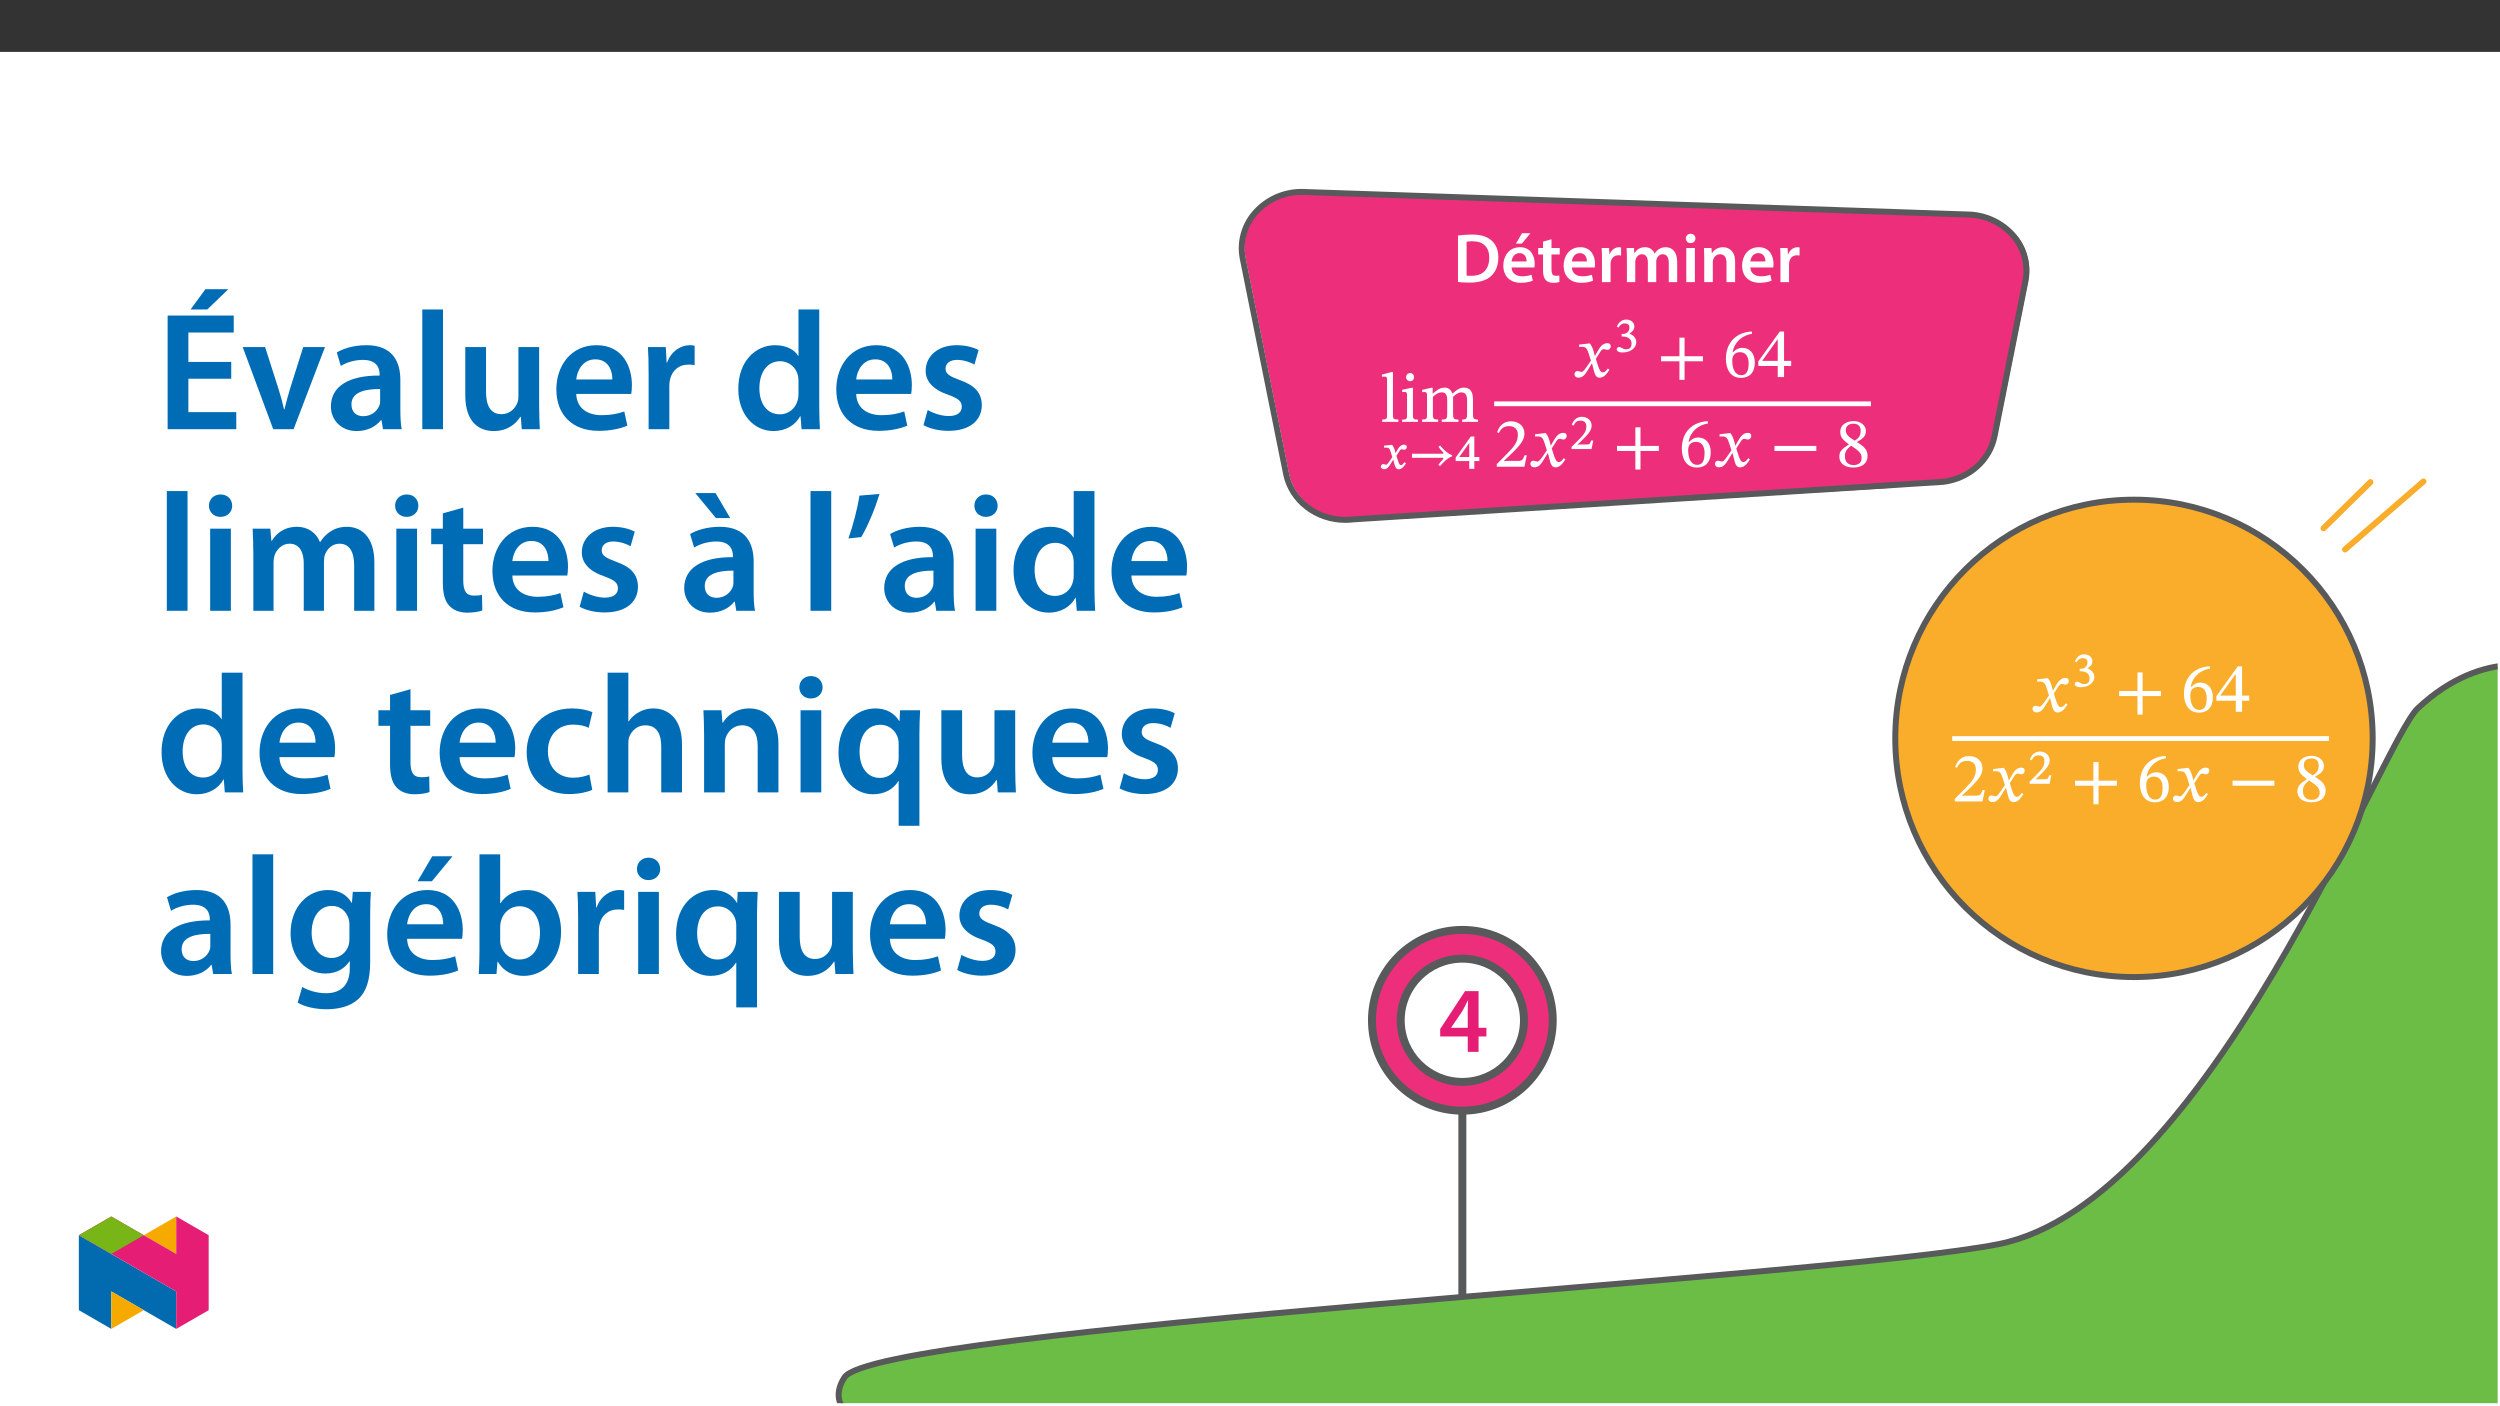 ﻿<?xml version="1.0" encoding="utf-8"?>
<svg xmlns="http://www.w3.org/2000/svg" xmlns:xlink="http://www.w3.org/1999/xlink" viewBox="0 0 960 540" version="1.1">
  <rect x="0" y="0" width="960" height="540" fill="#333333" stroke="none"/>
  <defs>
    <g>
      <symbol overflow="visible" id="glyph0-0">
        <path style="stroke:none;" d="M 0 0 L 17.922 0 L 17.922 -25.094 L 0 -25.094 Z M 8.969 -14.172 L 2.875 -23.312 L 15.062 -23.312 Z M 10.047 -12.547 L 16.141 -21.688 L 16.141 -3.406 Z M 2.875 -1.797 L 8.969 -10.938 L 15.062 -1.797 Z M 1.797 -21.688 L 7.891 -12.547 L 1.797 -3.406 Z M 1.797 -21.688 " />
      </symbol>
      <symbol overflow="visible" id="glyph0-1">
        <path style="stroke:none;" d="M 15.422 0 L 15.422 -5.922 L 18.438 -5.922 L 18.438 -9.25 L 15.422 -9.25 L 15.422 -23.312 L 10.219 -23.312 L 0.688 -8.781 L 0.688 -5.922 L 11.266 -5.922 L 11.266 0 Z M 4.906 -9.25 L 4.906 -9.328 L 9.219 -15.703 C 9.938 -17 10.547 -18.188 11.266 -19.656 L 11.406 -19.656 C 11.328 -18.25 11.266 -16.922 11.266 -15.594 L 11.266 -9.25 Z M 4.906 -9.25 " />
      </symbol>
      <symbol overflow="visible" id="glyph1-0">
        <path style="stroke:none;" d="M 0 0 L 13.453 0 L 13.453 -18.828 L 0 -18.828 Z M 6.734 -10.625 L 2.156 -17.484 L 11.297 -17.484 Z M 7.531 -9.422 L 12.109 -16.281 L 12.109 -2.562 Z M 2.156 -1.344 L 6.734 -8.203 L 11.297 -1.344 Z M 1.344 -16.281 L 5.922 -9.422 L 1.344 -2.562 Z M 1.344 -16.281 " />
      </symbol>
      <symbol overflow="visible" id="glyph1-1">
        <path style="stroke:none;" d="M 1.906 -0.047 C 3.016 0.078 4.469 0.188 6.375 0.188 C 9.906 0.188 12.781 -0.641 14.578 -2.281 C 16.312 -3.844 17.406 -6.25 17.406 -9.5 C 17.406 -12.562 16.328 -14.75 14.562 -16.172 C 12.891 -17.562 10.578 -18.266 7.188 -18.266 C 5.219 -18.266 3.391 -18.109 1.906 -17.891 Z M 5.219 -15.5 C 5.703 -15.609 6.438 -15.688 7.484 -15.688 C 11.625 -15.688 13.938 -13.375 13.906 -9.391 C 13.906 -4.797 11.359 -2.391 7.047 -2.422 C 6.375 -2.422 5.672 -2.422 5.219 -2.5 Z M 5.219 -15.5 " />
      </symbol>
      <symbol overflow="visible" id="glyph1-2">
        <path style="stroke:none;" d="M 12.891 -5.625 C 12.938 -5.922 13 -6.406 13 -7.016 C 13 -9.906 11.594 -13.406 7.344 -13.406 C 3.141 -13.406 0.938 -9.984 0.938 -6.344 C 0.938 -2.344 3.438 0.266 7.688 0.266 C 9.578 0.266 11.141 -0.078 12.266 -0.562 L 11.781 -2.828 C 10.766 -2.469 9.688 -2.234 8.156 -2.234 C 6.031 -2.234 4.203 -3.25 4.109 -5.625 Z M 4.109 -7.938 C 4.25 -9.281 5.109 -11.141 7.156 -11.141 C 9.359 -11.141 9.906 -9.141 9.875 -7.938 Z M 8.125 -18.781 L 5.781 -14.797 L 8.078 -14.797 L 11.359 -18.781 Z M 8.125 -18.781 " />
      </symbol>
      <symbol overflow="visible" id="glyph1-3">
        <path style="stroke:none;" d="M 2.312 -15.547 L 2.312 -13.109 L 0.453 -13.109 L 0.453 -10.625 L 2.312 -10.625 L 2.312 -4.469 C 2.312 -2.75 2.641 -1.531 3.359 -0.781 C 3.984 -0.109 4.984 0.297 6.219 0.297 C 7.234 0.297 8.125 0.141 8.609 -0.047 L 8.562 -2.562 C 8.172 -2.453 7.859 -2.422 7.266 -2.422 C 6 -2.422 5.562 -3.234 5.562 -4.844 L 5.562 -10.625 L 8.719 -10.625 L 8.719 -13.109 L 5.562 -13.109 L 5.562 -16.469 Z M 2.312 -15.547 " />
      </symbol>
      <symbol overflow="visible" id="glyph1-4">
        <path style="stroke:none;" d="M 12.891 -5.625 C 12.938 -5.922 13 -6.406 13 -7.016 C 13 -9.906 11.594 -13.406 7.344 -13.406 C 3.141 -13.406 0.938 -9.984 0.938 -6.344 C 0.938 -2.344 3.438 0.266 7.688 0.266 C 9.578 0.266 11.141 -0.078 12.266 -0.562 L 11.781 -2.828 C 10.766 -2.469 9.688 -2.234 8.156 -2.234 C 6.031 -2.234 4.203 -3.25 4.109 -5.625 Z M 4.109 -7.938 C 4.25 -9.281 5.109 -11.141 7.156 -11.141 C 9.359 -11.141 9.906 -9.141 9.875 -7.938 Z M 4.109 -7.938 " />
      </symbol>
      <symbol overflow="visible" id="glyph1-5">
        <path style="stroke:none;" d="M 1.781 0 L 5.078 0 L 5.078 -6.812 C 5.078 -7.156 5.109 -7.5 5.172 -7.797 C 5.469 -9.312 6.562 -10.312 8.125 -10.312 C 8.531 -10.312 8.828 -10.281 9.125 -10.219 L 9.125 -13.312 C 8.859 -13.375 8.656 -13.406 8.344 -13.406 C 6.922 -13.406 5.375 -12.453 4.734 -10.625 L 4.656 -10.625 L 4.516 -13.109 L 1.672 -13.109 C 1.75 -11.953 1.781 -10.656 1.781 -8.875 Z M 1.781 0 " />
      </symbol>
      <symbol overflow="visible" id="glyph1-6">
        <path style="stroke:none;" d="M 1.781 0 L 5 0 L 5 -7.75 C 5 -8.125 5.062 -8.5 5.172 -8.859 C 5.484 -9.734 6.328 -10.703 7.562 -10.703 C 9.094 -10.703 9.828 -9.422 9.828 -7.594 L 9.828 0 L 13.047 0 L 13.047 -7.859 C 13.047 -8.234 13.109 -8.656 13.219 -8.953 C 13.562 -9.906 14.391 -10.703 15.531 -10.703 C 17.109 -10.703 17.859 -9.422 17.859 -7.234 L 17.859 0 L 21.094 0 L 21.094 -7.719 C 21.094 -11.922 18.891 -13.406 16.734 -13.406 C 15.625 -13.406 14.797 -13.125 14.047 -12.625 C 13.453 -12.25 12.922 -11.703 12.453 -10.984 L 12.406 -10.984 C 11.844 -12.438 10.5 -13.406 8.766 -13.406 C 6.531 -13.406 5.359 -12.188 4.734 -11.172 L 4.656 -11.172 L 4.5 -13.109 L 1.672 -13.109 C 1.719 -11.969 1.781 -10.703 1.781 -9.203 Z M 1.781 0 " />
      </symbol>
      <symbol overflow="visible" id="glyph1-7">
        <path style="stroke:none;" d="M 5.078 0 L 5.078 -13.109 L 1.781 -13.109 L 1.781 0 Z M 3.438 -18.562 C 2.344 -18.562 1.594 -17.781 1.594 -16.766 C 1.594 -15.797 2.312 -14.984 3.422 -14.984 C 4.578 -14.984 5.297 -15.797 5.297 -16.766 C 5.281 -17.781 4.578 -18.562 3.438 -18.562 Z M 3.438 -18.562 " />
      </symbol>
      <symbol overflow="visible" id="glyph1-8">
        <path style="stroke:none;" d="M 1.781 0 L 5.078 0 L 5.078 -7.719 C 5.078 -8.094 5.141 -8.5 5.25 -8.766 C 5.594 -9.766 6.516 -10.703 7.828 -10.703 C 9.625 -10.703 10.328 -9.281 10.328 -7.406 L 10.328 0 L 13.641 0 L 13.641 -7.781 C 13.641 -11.922 11.281 -13.406 8.984 -13.406 C 6.812 -13.406 5.375 -12.156 4.797 -11.141 L 4.703 -11.141 L 4.547 -13.109 L 1.672 -13.109 C 1.719 -11.969 1.781 -10.703 1.781 -9.203 Z M 1.781 0 " />
      </symbol>
      <symbol overflow="visible" id="glyph2-0">
        <path style="stroke:none;" d="M 8.609 -4.625 L 8.609 -5.062 C 8.609 -7.984 12.938 -10.094 12.938 -14.047 C 12.938 -16.844 10.594 -18.109 7.969 -18.109 C 5.25 -18.109 3.359 -16.516 3.359 -14.344 C 3.359 -13.078 3.906 -12.406 4.766 -12.406 C 5.406 -12.406 5.969 -12.812 5.969 -13.641 C 5.969 -14.656 5.406 -14.688 5.406 -15.578 C 5.406 -16.406 6.141 -16.984 7.719 -16.984 C 9.438 -16.984 10.5 -16.094 10.5 -13.969 C 10.5 -9.828 7.5 -8.828 7.5 -5.328 L 7.5 -4.578 L 8.609 -4.578 Z M 9.625 -1.344 C 9.625 -2.172 9.062 -2.984 8.125 -2.984 C 7.125 -2.984 6.516 -2.203 6.516 -1.344 C 6.516 -0.453 7.047 0.219 8.094 0.219 C 9.062 0.219 9.625 -0.484 9.625 -1.344 Z M 16.016 4.5 L 16.016 -21.234 L 0.234 -21.234 L 0.234 4.547 L 16.016 4.547 Z M 14.609 3.016 L 1.641 3.016 L 1.641 -19.75 L 14.578 -19.75 L 14.578 3.016 Z M 14.609 3.016 " />
      </symbol>
      <symbol overflow="visible" id="glyph2-1">
        <path style="stroke:none;" d="M 7 -0.891 C 5.062 -0.891 4.922 -1.203 4.922 -2.766 L 4.922 -19.109 L 4.25 -19.109 L 0.672 -18.156 L 0.672 -17.375 L 0.703 -17.328 C 0.703 -17.328 1.109 -17.375 1.562 -17.375 C 2.234 -17.375 2.656 -17.375 2.656 -16.281 L 2.656 -2.766 C 2.656 -1.266 2.578 -0.891 0.781 -0.891 L 0.781 0 L 7 0 Z M 7 -0.891 " />
      </symbol>
      <symbol overflow="visible" id="glyph2-2">
        <path style="stroke:none;" d="M 3.906 -18.75 C 2.953 -18.75 2.344 -18 2.344 -17.188 C 2.344 -16.359 2.984 -15.609 3.906 -15.609 C 4.844 -15.609 5.438 -16.359 5.438 -17.188 C 5.438 -18 4.844 -18.75 3.906 -18.75 Z M 6.922 -0.859 C 5.109 -0.859 4.984 -1.203 4.984 -2.766 L 4.984 -13.078 L 4.281 -13.078 L 0.859 -12.328 L 0.859 -11.484 L 0.891 -11.438 C 0.891 -11.438 1.188 -11.484 1.562 -11.484 C 2.344 -11.484 2.719 -11.438 2.719 -10.281 L 2.719 -2.766 C 2.719 -1.234 2.656 -0.859 0.828 -0.859 L 0.828 0 L 6.922 0 Z M 6.922 -0.859 " />
      </symbol>
      <symbol overflow="visible" id="glyph2-3">
        <path style="stroke:none;" d="M 4.984 -9.609 C 5.766 -10.328 6.938 -11.328 8.344 -11.328 C 9.578 -11.328 10.469 -10.797 10.469 -8.5 L 10.469 -3.172 C 10.469 -1.297 10.328 -0.891 8.391 -0.891 L 8.391 0 L 14.797 0 L 14.797 -0.891 C 12.859 -0.891 12.734 -1.312 12.734 -3.172 L 12.734 -9.656 C 13.609 -10.406 14.719 -11.328 15.828 -11.328 C 17.078 -11.328 18.109 -10.797 18.109 -8.344 L 18.109 -3.172 C 18.109 -1.531 18.047 -0.891 16.203 -0.891 L 16.203 0 L 22.312 0 L 22.312 -0.891 C 20.453 -0.891 20.375 -1.484 20.375 -3.172 L 20.375 -8.656 C 20.375 -11.922 19 -13.156 16.891 -13.156 C 15.469 -13.156 14.078 -12.375 12.625 -10.922 L 12.484 -10.922 C 11.969 -12.156 11.062 -13.156 9.531 -13.156 C 7.688 -13.156 6.438 -12.156 5 -10.891 L 4.891 -10.891 L 4.891 -13.078 L 4.25 -13.078 L 0.859 -12.297 L 0.859 -11.469 L 0.891 -11.406 C 0.891 -11.406 1.203 -11.469 1.609 -11.469 C 2.375 -11.469 2.719 -11.281 2.719 -10.312 L 2.719 -2.766 C 2.719 -1.156 2.562 -0.891 0.828 -0.891 L 0.828 0 L 7 0 L 7 -0.891 C 5.328 -0.891 4.984 -1.156 4.984 -2.656 Z M 4.984 -9.609 " />
      </symbol>
      <symbol overflow="visible" id="glyph3-0">
        <path style="stroke:none;" d="M 6.156 -3.328 L 6.156 -3.641 C 6.156 -5.688 9.188 -7.156 9.188 -9.922 C 9.188 -11.875 7.422 -12.859 5.578 -12.859 C 3.672 -12.859 2.219 -11.656 2.219 -10.125 C 2.219 -9.25 2.734 -8.688 3.328 -8.688 C 3.781 -8.688 4.312 -9.062 4.312 -9.641 C 4.312 -10.359 3.922 -10.375 3.922 -11 C 3.922 -11.578 4.297 -11.875 5.406 -11.875 C 6.609 -11.875 7.219 -11.359 7.219 -9.859 C 7.219 -6.969 5.125 -6.266 5.125 -3.828 L 5.125 -3.203 L 6.156 -3.203 Z M 6.875 -1.031 C 6.875 -1.625 6.344 -2.281 5.688 -2.281 C 4.984 -2.281 4.422 -1.641 4.422 -1.031 C 4.422 -0.422 4.938 0.156 5.672 0.156 C 6.344 0.156 6.875 -0.438 6.875 -1.031 Z M 11.328 3.047 L 11.328 -15.047 L 0.031 -15.047 L 0.031 3.188 L 11.328 3.188 Z M 10.219 1.922 L 1.281 1.922 L 1.281 -13.812 L 10.078 -13.812 L 10.078 1.922 Z M 10.219 1.922 " />
      </symbol>
      <symbol overflow="visible" id="glyph3-1">
        <path style="stroke:none;" d="M 5.938 -5.875 L 5.969 -5.875 L 5.781 -6.703 C 5.516 -7.719 5.125 -8.641 4.625 -9.203 L 4.297 -9.203 L 1.531 -8.891 L 1.531 -8.203 L 1.766 -8.109 C 1.766 -8.109 1.953 -8.141 2.266 -8.141 C 3.5 -8.156 3.672 -7.781 4.188 -6.188 L 4.703 -4.5 L 3.391 -2.594 C 2.656 -1.547 2.422 -1.562 2.359 -1.562 C 2.031 -1.562 1.578 -1.812 1.172 -1.812 C 0.719 -1.812 0.281 -1.266 0.281 -0.891 C 0.281 -0.422 0.719 0.172 1.531 0.172 C 2.656 0.172 3.375 -0.75 3.969 -1.734 L 5.141 -3.656 L 5.047 -3.656 L 5.484 -1.891 C 5.75 -0.656 6.312 0.188 7.172 0.188 C 8.453 0.188 9.344 -1.125 9.953 -2.078 L 9.359 -2.547 C 8.781 -1.766 8.531 -1.438 8.047 -1.438 C 7.453 -1.438 7.219 -2 6.688 -3.734 L 6.281 -4.984 L 7.406 -6.734 C 7.719 -7.266 7.891 -7.5 8.328 -7.5 C 8.562 -7.5 9 -7.312 9.297 -7.312 C 9.812 -7.312 10.297 -7.875 10.297 -8.328 C 10.297 -8.844 9.938 -9.281 9.219 -9.281 C 8.109 -9.281 7.25 -8.328 6.734 -7.422 L 5.859 -5.875 Z M 5.938 -5.875 " />
      </symbol>
      <symbol overflow="visible" id="glyph3-2">
        <path style="stroke:none;" d="M 16.5 -5.234 C 14.641 -6 13.281 -7.422 11.938 -8.969 L 11.359 -8.422 C 11.859 -7.656 12.453 -6.984 13.016 -6.453 C 13.203 -6.266 13.234 -6.234 13.234 -6.062 C 13.234 -5.875 13.078 -5.781 12.891 -5.781 L 1.188 -5.781 L 1.188 -4.234 L 12.875 -4.234 C 13.219 -4.234 13.219 -4.188 13.219 -3.984 C 13.219 -3.828 13.156 -3.703 12.984 -3.547 C 12.406 -2.938 11.859 -2.312 11.328 -1.578 L 11.922 -1.016 C 13.281 -2.594 14.641 -3.984 16.625 -4.844 L 16.625 -5.172 Z M 16.5 -5.234 " />
      </symbol>
      <symbol overflow="visible" id="glyph3-3">
        <path style="stroke:none;" d="M 9.188 -3.109 L 9.188 -4.531 L 7.266 -4.531 L 7.266 -12.406 L 5.906 -12.406 L 0.094 -4.328 L 0.094 -2.969 L 5.312 -2.969 L 5.312 0 L 7.266 0 L 7.266 -2.969 L 9.188 -2.969 Z M 5.453 -4.531 L 1.406 -4.531 L 1.406 -4.438 L 5.438 -10.094 L 5.312 -10.094 L 5.312 -4.531 Z M 5.453 -4.531 " />
      </symbol>
      <symbol overflow="visible" id="glyph3-4">
        <path style="stroke:none;" d="M 1.719 -9.422 C 2.359 -10.406 2.953 -10.906 4.078 -10.906 C 5.25 -10.906 5.859 -10.391 5.859 -9.281 C 5.859 -7.75 4.672 -6.859 3.391 -6.859 L 2.875 -6.859 L 2.875 -5.875 L 3.406 -5.875 C 5.219 -5.875 6.672 -4.891 6.672 -3.219 C 6.672 -1.375 5.672 -0.953 4.484 -0.953 C 4.031 -0.953 3.859 -1 3.047 -1.406 C 2.391 -1.75 2.141 -1.891 1.844 -1.891 C 1.359 -1.891 0.953 -1.312 0.953 -0.922 C 0.953 -0.438 1.531 0.25 3.219 0.25 C 5.969 0.25 8.484 -1.203 8.484 -3.781 C 8.484 -5.453 7.094 -6.594 5.719 -7.016 L 5.719 -6.906 C 6.875 -7.641 7.75 -8.438 7.75 -9.734 C 7.75 -11.172 6.516 -12.391 4.594 -12.391 C 3.047 -12.391 1.734 -11.391 1.016 -9.703 L 1.656 -9.312 Z M 1.719 -9.422 " />
      </symbol>
      <symbol overflow="visible" id="glyph3-5">
        <path style="stroke:none;" d="M 8.734 -3.281 L 8.094 -3.281 C 7.609 -2.016 7.516 -1.75 6.516 -1.75 L 3.891 -1.75 L 2.719 -1.688 L 2.719 -1.594 L 5.156 -3.922 C 7.156 -5.938 8.266 -7.328 8.266 -9 C 8.266 -10.984 6.641 -12.391 4.516 -12.391 C 2.688 -12.391 1.266 -11.203 0.656 -9.297 L 1.344 -9.016 C 2.109 -10.594 2.812 -10.906 4.031 -10.906 C 5.484 -10.906 6.234 -10.125 6.234 -8.719 C 6.234 -6.734 5.328 -5.656 3.469 -3.734 L 0.562 -0.828 L 0.562 0 L 8.234 0 L 8.891 -3.281 Z M 8.734 -3.281 " />
      </symbol>
      <symbol overflow="visible" id="glyph4-0">
        <path style="stroke:none;" d="M 8.609 -4.625 L 8.609 -5.062 C 8.609 -7.984 12.938 -10.094 12.938 -14.047 C 12.938 -16.844 10.594 -18.109 7.969 -18.109 C 5.25 -18.109 3.359 -16.516 3.359 -14.344 C 3.359 -13.078 3.906 -12.406 4.766 -12.406 C 5.406 -12.406 5.969 -12.812 5.969 -13.641 C 5.969 -14.656 5.406 -14.688 5.406 -15.578 C 5.406 -16.406 6.141 -16.984 7.719 -16.984 C 9.438 -16.984 10.5 -16.094 10.5 -13.969 C 10.5 -9.828 7.5 -8.828 7.5 -5.328 L 7.5 -4.578 L 8.609 -4.578 Z M 9.625 -1.344 C 9.625 -2.172 9.062 -2.984 8.125 -2.984 C 7.125 -2.984 6.516 -2.203 6.516 -1.344 C 6.516 -0.453 7.047 0.219 8.094 0.219 C 9.062 0.219 9.625 -0.484 9.625 -1.344 Z M 16.016 4.5 L 16.016 -21.234 L 0.234 -21.234 L 0.234 4.547 L 16.016 4.547 Z M 14.609 3.016 L 1.641 3.016 L 1.641 -19.75 L 14.578 -19.75 L 14.578 3.016 Z M 14.609 3.016 " />
      </symbol>
      <symbol overflow="visible" id="glyph4-1">
        <path style="stroke:none;" d="M 8.469 -8.125 L 8.391 -8.125 L 8.078 -9.438 C 7.688 -10.891 7.188 -12.141 6.516 -12.891 L 6.141 -12.891 L 2.375 -12.453 L 2.375 -11.594 L 2.391 -11.547 C 2.391 -11.547 2.797 -11.625 3.234 -11.625 C 5 -11.656 5.438 -10.984 6.156 -8.719 L 6.922 -6.297 L 4.984 -3.5 C 3.922 -1.984 3.469 -1.969 3.359 -1.969 C 2.906 -1.969 2.266 -2.312 1.672 -2.312 C 1.016 -2.312 0.594 -1.672 0.594 -1.125 C 0.594 -0.453 1.016 0.234 2.172 0.234 C 3.797 0.234 4.688 -1.016 5.547 -2.422 L 7.266 -5.219 L 7.344 -5.219 L 8.016 -2.562 C 8.391 -0.812 9.016 0.266 10.25 0.266 C 12.078 0.266 13.219 -1.562 14.016 -2.797 L 13.406 -3.281 C 12.672 -2.312 12.188 -1.781 11.484 -1.781 C 10.656 -1.781 10.109 -2.719 9.359 -5.188 L 8.797 -7 L 10.438 -9.578 C 10.891 -10.328 11.281 -10.703 11.891 -10.703 C 12.25 -10.703 12.859 -10.438 13.297 -10.438 C 14.016 -10.438 14.531 -11.109 14.531 -11.766 C 14.531 -12.516 14.203 -13 13.188 -13 C 11.594 -13 10.5 -11.672 9.766 -10.391 L 8.453 -8.125 Z M 8.469 -8.125 " />
      </symbol>
      <symbol overflow="visible" id="glyph4-2">
        <path style="stroke:none;" d="M 17.703 -6.109 L 17.703 -7.984 L 10.656 -7.984 L 10.656 -15.125 L 8.688 -15.125 L 8.688 -7.984 L 1.641 -7.984 L 1.641 -6.047 L 8.688 -6.047 L 8.688 1.078 L 10.656 1.078 L 10.656 -6.047 L 17.703 -6.047 Z M 17.703 -6.109 " />
      </symbol>
      <symbol overflow="visible" id="glyph4-3">
        <path style="stroke:none;" d="M 11.172 -17.484 C 5.375 -17.25 1.188 -13.453 1.188 -6.969 C 1.188 -3.016 2.953 0.328 6.969 0.328 C 10.359 0.328 12.297 -1.859 12.297 -5.516 C 12.297 -9.047 10.391 -11.219 7.453 -11.219 C 6.047 -11.219 5.031 -10.625 3.953 -9.547 L 3.797 -9.578 C 4.438 -13.453 7.453 -16.031 11.219 -16.594 Z M 9.922 -5.297 C 9.922 -1.891 8.875 -0.719 7.078 -0.719 C 4.734 -0.719 3.625 -3.062 3.625 -6.406 C 3.625 -8.75 5.078 -9.547 6.641 -9.547 C 8.875 -9.547 9.922 -7.719 9.922 -5.297 Z M 9.922 -5.297 " />
      </symbol>
      <symbol overflow="visible" id="glyph4-4">
        <path style="stroke:none;" d="M 12.938 -4.312 L 12.938 -6.219 L 10.203 -6.219 L 10.203 -17.469 L 8.562 -17.469 L 0.328 -6.031 L 0.328 -4.25 L 7.781 -4.25 L 7.781 0 L 10.203 0 L 10.203 -4.25 L 12.938 -4.25 Z M 7.797 -6.219 L 1.828 -6.219 L 1.828 -6.25 L 7.672 -14.422 L 7.781 -14.422 L 7.781 -6.219 Z M 7.797 -6.219 " />
      </symbol>
      <symbol overflow="visible" id="glyph4-5">
        <path style="stroke:none;" d="M 12.484 -4.406 L 11.703 -4.406 C 11.062 -2.75 10.734 -2.234 9.312 -2.234 L 5.562 -2.234 L 3.688 -2.156 L 3.688 -2.172 L 7.234 -5.547 C 10.094 -8.422 11.625 -10.328 11.625 -12.734 C 11.625 -15.547 9.5 -17.438 6.453 -17.438 C 3.844 -17.438 1.984 -15.875 1.125 -13.219 L 1.797 -12.938 C 2.828 -15.016 4.016 -15.578 5.766 -15.578 C 7.828 -15.578 9.094 -14.344 9.094 -12.328 C 9.094 -9.5 7.75 -7.859 5.078 -5.109 L 1 -1 L 1 0 L 11.625 0 L 12.516 -4.406 Z M 12.484 -4.406 " />
      </symbol>
      <symbol overflow="visible" id="glyph4-6">
        <path style="stroke:none;" d="M 17.703 -6.109 L 17.703 -7.984 L 1.641 -7.984 L 1.641 -6.047 L 17.703 -6.047 Z M 17.703 -6.109 " />
      </symbol>
      <symbol overflow="visible" id="glyph4-7">
        <path style="stroke:none;" d="M 12.047 -4.094 C 12.047 -6.25 11.078 -7.594 7.938 -9.469 C 10.438 -10.844 11.406 -11.781 11.406 -13.75 C 11.406 -15.875 9.359 -17.516 6.703 -17.516 C 3.734 -17.516 1.562 -15.922 1.562 -13.484 C 1.562 -11.656 2.156 -10.5 4.891 -8.578 C 2.391 -6.938 1.203 -6.031 1.203 -3.875 C 1.203 -1.125 3.5 0.328 6.625 0.328 C 9.828 0.328 12.047 -1.266 12.047 -4.094 Z M 9.391 -13.797 C 9.391 -12.078 8.859 -11.078 7.109 -10.016 C 4.703 -11.469 3.688 -12.375 3.688 -13.969 C 3.688 -15.609 4.812 -16.516 6.641 -16.516 C 8.375 -16.516 9.391 -15.578 9.391 -13.797 Z M 5.703 -8.078 C 8.953 -5.969 9.766 -5.031 9.766 -3.312 C 9.766 -1.484 8.391 -0.625 6.734 -0.625 C 4.688 -0.625 3.344 -1.672 3.344 -4.094 C 3.344 -5.953 4.203 -6.828 5.734 -8.078 Z M 5.703 -8.078 " />
      </symbol>
      <symbol overflow="visible" id="glyph5-0">
        <path style="stroke:none;" d="M 0 0 L 32.375 0 L 32.375 -45.328 L 0 -45.328 Z M 16.188 -25.578 L 5.188 -42.094 L 27.188 -42.094 Z M 18.125 -22.656 L 29.141 -39.172 L 29.141 -6.156 Z M 5.188 -3.234 L 16.188 -19.75 L 27.188 -3.234 Z M 3.234 -39.172 L 14.25 -22.656 L 3.234 -6.156 Z M 3.234 -39.172 " />
      </symbol>
      <symbol overflow="visible" id="glyph5-1">
        <path style="stroke:none;" d="M 29.016 -25.828 L 12.562 -25.828 L 12.562 -37.109 L 29.984 -37.109 L 29.984 -43.641 L 4.594 -43.641 L 4.594 0 L 30.953 0 L 30.953 -6.547 L 12.562 -6.547 L 12.562 -19.359 L 29.016 -19.359 Z M 19.094 -53.75 L 13.406 -45.969 L 19.812 -45.969 L 27.906 -53.75 Z M 19.094 -53.75 " />
      </symbol>
      <symbol overflow="visible" id="glyph5-2">
        <path style="stroke:none;" d="M 0.719 -31.531 L 12.438 0 L 20.266 0 L 32.312 -31.531 L 23.953 -31.531 L 18.906 -15.547 C 18.062 -12.688 17.359 -10.234 16.766 -7.641 L 16.578 -7.641 C 16 -10.234 15.344 -12.75 14.438 -15.547 L 9.328 -31.531 Z M 0.719 -31.531 " />
      </symbol>
      <symbol overflow="visible" id="glyph5-3">
        <path style="stroke:none;" d="M 28.75 -18.906 C 28.75 -25.828 25.828 -32.25 15.734 -32.25 C 10.75 -32.25 6.672 -30.891 4.344 -29.469 L 5.891 -24.281 C 8.031 -25.641 11.266 -26.609 14.375 -26.609 C 19.938 -26.609 20.781 -23.188 20.781 -21.109 L 20.781 -20.594 C 9.125 -20.656 2.078 -16.578 2.078 -8.672 C 2.078 -3.891 5.641 0.719 11.984 0.719 C 16.125 0.719 19.422 -1.031 21.297 -3.5 L 21.5 -3.5 L 22.078 0 L 29.266 0 C 28.875 -1.938 28.75 -4.734 28.75 -7.578 Z M 20.984 -11.078 C 20.984 -10.484 20.984 -9.906 20.781 -9.328 C 20 -7.062 17.734 -4.984 14.5 -4.984 C 11.984 -4.984 9.969 -6.406 9.969 -9.516 C 9.969 -14.312 15.344 -15.469 20.984 -15.406 Z M 20.984 -11.078 " />
      </symbol>
      <symbol overflow="visible" id="glyph5-4">
        <path style="stroke:none;" d="M 4.281 0 L 12.234 0 L 12.234 -45.969 L 4.281 -45.969 Z M 4.281 0 " />
      </symbol>
      <symbol overflow="visible" id="glyph5-5">
        <path style="stroke:none;" d="M 32.5 -31.531 L 24.547 -31.531 L 24.547 -12.5 C 24.547 -11.594 24.406 -10.688 24.094 -10.031 C 23.312 -7.969 21.234 -5.766 18 -5.766 C 13.797 -5.766 12.109 -9.125 12.109 -14.375 L 12.109 -31.531 L 4.141 -31.531 L 4.141 -13.016 C 4.141 -2.719 9.391 0.719 15.094 0.719 C 20.781 0.719 23.891 -2.531 25.25 -4.734 L 25.453 -4.734 L 25.828 0 L 32.766 0 C 32.641 -2.594 32.5 -5.703 32.5 -9.453 Z M 32.5 -31.531 " />
      </symbol>
      <symbol overflow="visible" id="glyph5-6">
        <path style="stroke:none;" d="M 31.016 -13.531 C 31.141 -14.25 31.281 -15.406 31.281 -16.906 C 31.281 -23.828 27.906 -32.25 17.672 -32.25 C 7.578 -32.25 2.266 -24.016 2.266 -15.281 C 2.266 -5.641 8.281 0.641 18.516 0.641 C 23.047 0.641 26.812 -0.188 29.531 -1.359 L 28.359 -6.797 C 25.906 -5.953 23.312 -5.375 19.625 -5.375 C 14.5 -5.375 10.094 -7.828 9.906 -13.531 Z M 9.906 -19.094 C 10.234 -22.344 12.297 -26.812 17.219 -26.812 C 22.531 -26.812 23.828 -22.016 23.766 -19.094 Z M 9.906 -19.094 " />
      </symbol>
      <symbol overflow="visible" id="glyph5-7">
        <path style="stroke:none;" d="M 4.281 0 L 12.234 0 L 12.234 -16.375 C 12.234 -17.219 12.297 -18.062 12.438 -18.781 C 13.141 -22.406 15.797 -24.797 19.547 -24.797 C 20.531 -24.797 21.234 -24.734 21.953 -24.609 L 21.953 -32.047 C 21.297 -32.188 20.844 -32.25 20.078 -32.25 C 16.641 -32.25 12.953 -29.984 11.391 -25.578 L 11.203 -25.578 L 10.875 -31.531 L 4.016 -31.531 C 4.203 -28.75 4.281 -25.641 4.281 -21.375 Z M 4.281 0 " />
      </symbol>
      <symbol overflow="visible" id="glyph5-8">
        <path style="stroke:none;" d="M 25.375 -45.969 L 25.375 -28.172 L 25.25 -28.172 C 23.828 -30.5 20.719 -32.25 16.375 -32.25 C 8.812 -32.25 2.203 -25.969 2.266 -15.406 C 2.266 -5.703 8.219 0.719 15.797 0.719 C 20.328 0.719 24.156 -1.484 26.031 -4.984 L 26.156 -4.984 L 26.547 0 L 33.609 0 C 33.469 -2.141 33.344 -5.641 33.344 -8.875 L 33.344 -45.969 Z M 25.375 -13.656 C 25.375 -12.828 25.312 -12.047 25.125 -11.328 C 24.344 -7.906 21.5 -5.703 18.266 -5.703 C 13.203 -5.703 10.359 -9.906 10.359 -15.734 C 10.359 -21.562 13.203 -26.094 18.328 -26.094 C 21.953 -26.094 24.469 -23.562 25.188 -20.531 C 25.312 -19.875 25.375 -19.031 25.375 -18.391 Z M 25.375 -13.656 " />
      </symbol>
      <symbol overflow="visible" id="glyph5-9">
        <path style="stroke:none;" d="M 2.328 -1.547 C 4.656 -0.266 8.094 0.641 11.906 0.641 C 20.266 0.641 24.734 -3.5 24.734 -9.266 C 24.672 -13.922 22.078 -16.828 16.312 -18.844 C 12.297 -20.328 10.812 -21.234 10.812 -23.25 C 10.812 -25.188 12.375 -26.609 15.219 -26.609 C 18 -26.609 20.594 -25.578 21.891 -24.797 L 23.5 -30.375 C 21.625 -31.406 18.578 -32.25 15.094 -32.25 C 7.766 -32.25 3.172 -27.969 3.172 -22.406 C 3.172 -18.641 5.703 -15.281 11.844 -13.203 C 15.734 -11.781 17.031 -10.75 17.031 -8.609 C 17.031 -6.547 15.469 -5.047 11.984 -5.047 C 9.125 -5.047 5.703 -6.281 3.953 -7.375 Z M 2.328 -1.547 " />
      </symbol>
      <symbol overflow="visible" id="glyph5-10">
        <path style="stroke:none;" d="M 12.234 0 L 12.234 -31.531 L 4.281 -31.531 L 4.281 0 Z M 8.281 -44.672 C 5.641 -44.672 3.812 -42.797 3.812 -40.344 C 3.812 -38.016 5.562 -36.062 8.219 -36.062 C 11 -36.062 12.75 -38.016 12.75 -40.344 C 12.688 -42.797 11 -44.672 8.281 -44.672 Z M 8.281 -44.672 " />
      </symbol>
      <symbol overflow="visible" id="glyph5-11">
        <path style="stroke:none;" d="M 4.281 0 L 12.047 0 L 12.047 -18.641 C 12.047 -19.547 12.172 -20.469 12.438 -21.297 C 13.203 -23.438 15.219 -25.766 18.188 -25.766 C 21.891 -25.766 23.641 -22.656 23.641 -18.266 L 23.641 0 L 31.406 0 L 31.406 -18.906 C 31.406 -19.812 31.531 -20.844 31.797 -21.562 C 32.641 -23.828 34.641 -25.766 37.359 -25.766 C 41.188 -25.766 43 -22.656 43 -17.422 L 43 0 L 50.766 0 L 50.766 -18.578 C 50.766 -28.688 45.453 -32.25 40.281 -32.25 C 37.625 -32.25 35.609 -31.594 33.797 -30.375 C 32.375 -29.469 31.078 -28.172 29.984 -26.422 L 29.844 -26.422 C 28.484 -29.922 25.25 -32.25 21.109 -32.25 C 15.734 -32.25 12.891 -29.328 11.391 -26.875 L 11.203 -26.875 L 10.812 -31.531 L 4.016 -31.531 C 4.141 -28.812 4.281 -25.766 4.281 -22.141 Z M 4.281 0 " />
      </symbol>
      <symbol overflow="visible" id="glyph5-12">
        <path style="stroke:none;" d="M 5.562 -37.422 L 5.562 -31.531 L 1.094 -31.531 L 1.094 -25.578 L 5.562 -25.578 L 5.562 -10.75 C 5.562 -6.609 6.344 -3.688 8.094 -1.875 C 9.578 -0.266 11.984 0.719 14.953 0.719 C 17.422 0.719 19.547 0.328 20.719 -0.125 L 20.594 -6.156 C 19.688 -5.891 18.906 -5.828 17.484 -5.828 C 14.438 -5.828 13.406 -7.766 13.406 -11.656 L 13.406 -25.578 L 20.984 -25.578 L 20.984 -31.531 L 13.406 -31.531 L 13.406 -39.625 Z M 5.562 -37.422 " />
      </symbol>
      <symbol overflow="visible" id="glyph5-13">
        <path style="stroke:none;" d="M 28.75 -18.906 C 28.75 -25.828 25.828 -32.25 15.734 -32.25 C 10.75 -32.25 6.672 -30.891 4.344 -29.469 L 5.891 -24.281 C 8.031 -25.641 11.266 -26.609 14.375 -26.609 C 19.938 -26.609 20.781 -23.188 20.781 -21.109 L 20.781 -20.594 C 9.125 -20.656 2.078 -16.578 2.078 -8.672 C 2.078 -3.891 5.641 0.719 11.984 0.719 C 16.125 0.719 19.422 -1.031 21.297 -3.5 L 21.5 -3.5 L 22.078 0 L 29.266 0 C 28.875 -1.938 28.75 -4.734 28.75 -7.578 Z M 20.984 -11.078 C 20.984 -10.484 20.984 -9.906 20.781 -9.328 C 20 -7.062 17.734 -4.984 14.5 -4.984 C 11.984 -4.984 9.969 -6.406 9.969 -9.516 C 9.969 -14.312 15.344 -15.469 20.984 -15.406 Z M 6.344 -45.203 L 14.25 -35.609 L 19.75 -35.609 L 14.109 -45.203 Z M 6.344 -45.203 " />
      </symbol>
      <symbol overflow="visible" id="glyph5-14">
        <path style="stroke:none;" d="M 6.094 -44.219 C 5.312 -38.984 3.562 -32.562 1.875 -27.781 L 6.797 -28.297 C 9.188 -32.312 12.047 -38.922 13.797 -44.875 Z M 6.094 -44.219 " />
      </symbol>
      <symbol overflow="visible" id="glyph5-15">
        <path style="stroke:none;" d="M 26.359 -6.859 C 24.797 -6.219 22.797 -5.641 20.078 -5.641 C 14.641 -5.641 10.422 -9.328 10.422 -15.797 C 10.359 -21.562 13.984 -26.031 20.078 -26.031 C 22.922 -26.031 24.797 -25.453 26.094 -24.797 L 27.516 -30.828 C 25.703 -31.594 22.734 -32.25 19.812 -32.25 C 8.734 -32.25 2.266 -24.922 2.266 -15.469 C 2.266 -5.703 8.672 0.641 18.516 0.641 C 22.469 0.641 25.766 -0.188 27.453 -0.969 Z M 26.359 -6.859 " />
      </symbol>
      <symbol overflow="visible" id="glyph5-16">
        <path style="stroke:none;" d="M 4.281 0 L 12.234 0 L 12.234 -18.906 C 12.234 -19.75 12.297 -20.594 12.562 -21.297 C 13.469 -23.703 15.672 -25.766 18.781 -25.766 C 23.188 -25.766 24.859 -22.281 24.859 -17.734 L 24.859 0 L 32.828 0 L 32.828 -18.578 C 32.828 -28.688 27.188 -32.25 21.828 -32.25 C 19.812 -32.25 17.938 -31.734 16.312 -30.828 C 14.703 -29.984 13.344 -28.75 12.375 -27.266 L 12.234 -27.266 L 12.234 -45.969 L 4.281 -45.969 Z M 4.281 0 " />
      </symbol>
      <symbol overflow="visible" id="glyph5-17">
        <path style="stroke:none;" d="M 4.281 0 L 12.234 0 L 12.234 -18.578 C 12.234 -19.484 12.375 -20.469 12.625 -21.109 C 13.469 -23.5 15.672 -25.766 18.844 -25.766 C 23.188 -25.766 24.859 -22.344 24.859 -17.812 L 24.859 0 L 32.828 0 L 32.828 -18.719 C 32.828 -28.688 27.125 -32.25 21.625 -32.25 C 16.375 -32.25 12.953 -29.266 11.531 -26.812 L 11.328 -26.812 L 10.938 -31.531 L 4.016 -31.531 C 4.141 -28.812 4.281 -25.766 4.281 -22.141 Z M 4.281 0 " />
      </symbol>
      <symbol overflow="visible" id="glyph5-18">
        <path style="stroke:none;" d="M 25.375 12.828 L 33.344 12.828 L 33.344 -22.406 C 33.344 -25.703 33.469 -28.688 33.609 -31.531 L 25.906 -31.531 L 25.703 -27.328 L 25.578 -27.391 C 23.891 -30.297 20.781 -32.25 16.375 -32.25 C 9.641 -32.25 2.266 -26.812 2.266 -15.281 C 2.266 -5.438 8.359 0.719 15.469 0.719 C 20.078 0.719 23.375 -1.297 25.25 -4.344 L 25.375 -4.344 Z M 25.375 -13.281 C 25.375 -12.5 25.25 -11.531 25 -10.812 C 24.094 -7.641 21.438 -5.562 18.188 -5.562 C 13.141 -5.562 10.359 -9.906 10.359 -15.672 C 10.359 -21.625 13.203 -25.969 18.391 -25.969 C 21.953 -25.969 24.469 -23.438 25.188 -20.469 C 25.312 -19.875 25.375 -19.172 25.375 -18.516 Z M 25.375 -13.281 " />
      </symbol>
      <symbol overflow="visible" id="glyph5-19">
        <path style="stroke:none;" d="M 32.828 -22.469 C 32.828 -26.812 32.953 -29.391 33.094 -31.531 L 26.156 -31.531 L 25.828 -27.328 L 25.703 -27.328 C 24.219 -29.922 21.438 -32.25 16.578 -32.25 C 9 -32.25 2.266 -25.969 2.266 -15.609 C 2.266 -6.672 7.828 -0.188 15.672 -0.188 C 19.875 -0.188 23.047 -2.078 24.859 -4.859 L 25 -4.859 L 25 -2.141 C 25 4.656 21.109 7.375 15.922 7.375 C 12.109 7.375 8.734 6.156 6.734 4.984 L 4.984 11 C 7.703 12.625 11.984 13.531 16 13.531 C 20.328 13.531 24.922 12.625 28.172 9.719 C 31.469 6.734 32.828 2 32.828 -4.594 Z M 24.859 -13.797 C 24.859 -12.891 24.797 -11.781 24.547 -11 C 23.641 -8.094 21.047 -6.156 18.062 -6.156 C 13.078 -6.156 10.359 -10.484 10.359 -15.859 C 10.359 -22.281 13.656 -26.156 18.125 -26.156 C 21.5 -26.156 23.766 -23.953 24.609 -21.047 C 24.797 -20.391 24.859 -19.688 24.859 -18.906 Z M 24.859 -13.797 " />
      </symbol>
      <symbol overflow="visible" id="glyph5-20">
        <path style="stroke:none;" d="M 31.016 -13.531 C 31.141 -14.25 31.281 -15.406 31.281 -16.906 C 31.281 -23.828 27.906 -32.25 17.672 -32.25 C 7.578 -32.25 2.266 -24.016 2.266 -15.281 C 2.266 -5.641 8.281 0.641 18.516 0.641 C 23.047 0.641 26.812 -0.188 29.531 -1.359 L 28.359 -6.797 C 25.906 -5.953 23.312 -5.375 19.625 -5.375 C 14.5 -5.375 10.094 -7.828 9.906 -13.531 Z M 9.906 -19.094 C 10.234 -22.344 12.297 -26.812 17.219 -26.812 C 22.531 -26.812 23.828 -22.016 23.766 -19.094 Z M 19.547 -45.203 L 13.922 -35.609 L 19.422 -35.609 L 27.328 -45.203 Z M 19.547 -45.203 " />
      </symbol>
      <symbol overflow="visible" id="glyph5-21">
        <path style="stroke:none;" d="M 4.281 -8.875 C 4.281 -5.641 4.141 -2.141 4.016 0 L 10.812 0 L 11.203 -4.734 L 11.328 -4.734 C 13.594 -0.844 17.219 0.719 21.297 0.719 C 28.422 0.719 35.609 -4.922 35.609 -16.25 C 35.672 -25.828 30.172 -32.25 22.469 -32.25 C 17.734 -32.25 14.312 -30.234 12.375 -27.188 L 12.234 -27.188 L 12.234 -45.969 L 4.281 -45.969 Z M 12.234 -18.125 C 12.234 -18.906 12.375 -19.625 12.5 -20.203 C 13.344 -23.703 16.312 -26.031 19.547 -26.031 C 24.859 -26.031 27.516 -21.5 27.516 -15.922 C 27.516 -9.516 24.469 -5.562 19.484 -5.562 C 16.062 -5.562 13.281 -7.906 12.438 -11.141 C 12.297 -11.719 12.234 -12.375 12.234 -13.016 Z M 12.234 -18.125 " />
      </symbol>
    </g>
    <clipPath id="clip1">
      <path d="M 322 255 L 959.102 255 L 959.102 538.84 L 322 538.84 Z M 322 255 " />
    </clipPath>
    <clipPath id="clip2">
      <path d="M 289 222 L 959.102 222 L 959.102 538.84 L 289 538.84 Z M 289 222 " />
    </clipPath>
    <clipPath id="clip3">
      <path d="M 30.277 474 L 68 474 L 68 510.301 L 30.277 510.301 Z M 30.277 474 " />
    </clipPath>
    <clipPath id="clip4">
      <path d="M 42 495 L 56 495 L 56 510.301 L 42 510.301 Z M 42 495 " />
    </clipPath>
    <clipPath id="clip5">
      <path d="M 55 467.125 L 68 467.125 L 68 482 L 55 482 Z M 55 467.125 " />
    </clipPath>
    <clipPath id="clip6">
      <path d="M 30.277 467.125 L 80.133 467.125 L 80.133 510.301 L 30.277 510.301 Z M 30.277 467.125 " />
    </clipPath>
    <clipPath id="clip7">
      <path d="M 30.277 467.125 L 56 467.125 L 56 482 L 30.277 482 Z M 30.277 467.125 " />
    </clipPath>
  </defs>
  <g id="surface1">
    <path style=" stroke:none;fill-rule:nonzero;fill:rgb(100%,100%,100%);fill-opacity:1;" d="M 0 559.926 L 960 559.926 L 960 19.926 L 0 19.926 Z M 0 559.926 " />
    <path style="fill:none;stroke-width:4;stroke-linecap:butt;stroke-linejoin:miter;stroke:rgb(34.499%,34.9%,35.699%);stroke-opacity:1;stroke-miterlimit:10;" d="M 0.002 0.002 L 0.002 147.888 " transform="matrix(0.765,0,0,-0.765,561.542,505.302)" />
    <path style=" stroke:none;fill-rule:nonzero;fill:rgb(92.899%,17.999%,47.8%);fill-opacity:1;" d="M 561.543 357.086 C 580.711 357.086 596.25 372.625 596.25 391.793 C 596.25 410.961 580.711 426.5 561.543 426.5 C 542.371 426.5 526.836 410.961 526.836 391.793 C 526.836 372.625 542.371 357.086 561.543 357.086 " />
    <path style="fill:none;stroke-width:4;stroke-linecap:butt;stroke-linejoin:miter;stroke:rgb(34.499%,34.9%,35.699%);stroke-opacity:1;stroke-miterlimit:10;" d="M 0.002 -0.001 C 25.058 -0.001 45.371 -20.313 45.371 -45.37 C 45.371 -70.426 25.058 -90.738 0.002 -90.738 C -25.059 -90.738 -45.367 -70.426 -45.367 -45.37 C -45.367 -20.313 -25.059 -0.001 0.002 -0.001 Z M 0.002 -0.001 " transform="matrix(0.765,0,0,-0.765,561.542,357.085)" />
    <path style=" stroke:none;fill-rule:nonzero;fill:rgb(100%,100%,100%);fill-opacity:1;" d="M 561.543 368.125 C 574.613 368.125 585.207 378.723 585.207 391.793 C 585.207 404.863 574.613 415.457 561.543 415.457 C 548.473 415.457 537.875 404.863 537.875 391.793 C 537.875 378.723 548.473 368.125 561.543 368.125 " />
    <path style="fill:none;stroke-width:4;stroke-linecap:butt;stroke-linejoin:miter;stroke:rgb(34.499%,34.9%,35.699%);stroke-opacity:1;stroke-miterlimit:10;" d="M 0.002 0.002 C 17.087 0.002 30.935 -13.851 30.935 -30.936 C 30.935 -48.021 17.087 -61.869 0.002 -61.869 C -17.084 -61.869 -30.937 -48.021 -30.937 -30.936 C -30.937 -13.851 -17.084 0.002 0.002 0.002 Z M 0.002 0.002 " transform="matrix(0.765,0,0,-0.765,561.542,368.127)" />
    <path style=" stroke:none;fill-rule:nonzero;fill:rgb(92.899%,17.999%,47.8%);fill-opacity:1;" d="M 774.355 90.348 C 770.145 85.395 764.078 82.391 757.586 82.039 L 502.551 73.379 C 502.031 73.348 501.504 73.332 500.988 73.332 C 494.219 73.285 487.754 76.133 483.219 81.16 C 478.852 85.977 477.023 92.574 478.293 98.949 L 494.934 181.629 C 496.988 191.848 506.543 199.262 517.652 199.262 C 518.703 199.262 519.754 199.195 520.797 199.062 C 520.797 199.062 723.09 187.723 725.441 187.426 L 747.305 184.656 C 757.223 183.398 765.117 176.379 766.949 167.188 L 778.84 107.578 C 780.035 101.453 778.387 95.113 774.355 90.348 " />
    <path style="fill:none;stroke-width:3;stroke-linecap:butt;stroke-linejoin:miter;stroke:rgb(34.499%,34.9%,35.699%);stroke-opacity:1;stroke-miterlimit:10;" d="M 0.002 -0.002 C -5.507 6.478 -13.437 10.399 -21.924 10.859 L -355.303 22.179 C -355.982 22.22 -356.671 22.245 -357.346 22.245 C -366.195 22.302 -374.645 18.579 -380.574 12.008 C -386.282 5.717 -388.672 -2.913 -387.013 -11.246 L -365.26 -119.324 C -362.574 -132.677 -350.084 -142.374 -335.562 -142.374 C -334.189 -142.374 -332.815 -142.287 -331.452 -142.113 L -35.363 -123.276 C -22.399 -121.632 -12.079 -112.461 -9.684 -100.447 L 5.854 -22.521 C 7.422 -14.514 5.267 -6.232 0.002 -0.002 Z M 0.002 -0.002 " transform="matrix(0.765,0,0,-0.765,773.291,90.713)" />
    <g clip-path="url(#clip1)" clip-rule="nonzero">
      <path style=" stroke:none;fill-rule:nonzero;fill:rgb(42.4%,74.1%,27.1%);fill-opacity:1;" d="M 978.5 257.086 C 978.5 257.086 954.492 247.594 928.457 271.961 C 914.422 285.098 848.156 461.562 767.508 477.734 C 703.852 490.496 336.438 510.008 324.262 528.941 C 312.09 547.879 354.02 554.641 354.02 554.641 L 978.5 554.641 Z M 978.5 257.086 " />
    </g>
    <g clip-path="url(#clip2)" clip-rule="nonzero">
      <path style="fill:none;stroke-width:3;stroke-linecap:butt;stroke-linejoin:miter;stroke:rgb(34.499%,34.9%,35.699%);stroke-opacity:1;stroke-miterlimit:10;" d="M -0.002 -0.002 C -0.002 -0.002 -31.385 12.406 -65.418 -19.446 C -83.764 -36.618 -170.386 -267.291 -275.809 -288.431 C -359.02 -305.113 -839.3 -330.619 -855.216 -355.368 C -871.127 -380.123 -816.317 -388.962 -816.317 -388.962 L -0.002 -388.962 Z M -0.002 -0.002 " transform="matrix(0.765,0,0,-0.765,978.502,257.085)" />
    </g>
    <path style=" stroke:none;fill-rule:nonzero;fill:rgb(98%,67.499%,16.899%);fill-opacity:1;" d="M 819.449 191.875 C 870.07 191.875 911.105 232.914 911.105 283.535 C 911.105 334.156 870.07 375.191 819.449 375.191 C 768.828 375.191 727.789 334.156 727.789 283.535 C 727.789 232.914 768.828 191.875 819.449 191.875 " />
    <path style="fill:none;stroke-width:3;stroke-linecap:butt;stroke-linejoin:miter;stroke:rgb(34.499%,34.9%,35.699%);stroke-opacity:1;stroke-miterlimit:10;" d="M 0.002 0.002 C 66.174 0.002 119.814 -53.644 119.814 -119.815 C 119.814 -185.987 66.174 -239.627 0.002 -239.627 C -66.169 -239.627 -119.815 -185.987 -119.815 -119.815 C -119.815 -53.644 -66.169 0.002 0.002 0.002 Z M 0.002 0.002 " transform="matrix(0.765,0,0,-0.765,819.447,191.877)" />
    <path style="fill:none;stroke-width:3;stroke-linecap:round;stroke-linejoin:round;stroke:rgb(98%,67.499%,16.899%);stroke-opacity:1;stroke-miterlimit:4;" d="M -0.001 -0.001 L 23.539 23.166 " transform="matrix(0.765,0,0,-0.765,892.239,202.858)" />
    <path style="fill:none;stroke-width:3;stroke-linecap:round;stroke-linejoin:round;stroke:rgb(98%,67.499%,16.899%);stroke-opacity:1;stroke-miterlimit:4;" d="M -0.001 -0 L 39.353 34.129 " transform="matrix(0.765,0,0,-0.765,900.493,210.992)" />
    <g style="fill:rgb(89.803%,11.374%,45.49%);fill-opacity:1;">
      <use xlink:href="#glyph0-1" x="552.348" y="403.916" />
    </g>
    <g style="fill:rgb(100%,100%,100%);fill-opacity:1;">
      <use xlink:href="#glyph1-1" x="557.96" y="108.333" />
      <use xlink:href="#glyph1-2" x="576.333" y="108.333" />
      <use xlink:href="#glyph1-3" x="590.212" y="108.333" />
    </g>
    <g style="fill:rgb(100%,100%,100%);fill-opacity:1;">
      <use xlink:href="#glyph1-4" x="599.493" y="108.333" />
      <use xlink:href="#glyph1-5" x="613.373" y="108.333" />
      <use xlink:href="#glyph1-6" x="622.949" y="108.333" />
      <use xlink:href="#glyph1-7" x="645.759" y="108.333" />
      <use xlink:href="#glyph1-8" x="652.645" y="108.333" />
      <use xlink:href="#glyph1-4" x="668.032" y="108.333" />
      <use xlink:href="#glyph1-5" x="681.912" y="108.333" />
    </g>
    <g style="fill:rgb(100%,100%,100%);fill-opacity:1;">
      <use xlink:href="#glyph2-1" x="529.971" y="162" />
      <use xlink:href="#glyph2-2" x="537.584" y="162" />
      <use xlink:href="#glyph2-3" x="545.25" y="162" />
    </g>
    <g style="fill:rgb(100%,100%,100%);fill-opacity:1;">
      <use xlink:href="#glyph3-1" x="529.94" y="180.022" />
    </g>
    <g style="fill:rgb(100%,100%,100%);fill-opacity:1;">
      <use xlink:href="#glyph3-2" x="541.03" y="180.022" />
      <use xlink:href="#glyph3-3" x="558.88" y="180.022" />
    </g>
    <g style="fill:rgb(100%,100%,100%);fill-opacity:1;">
      <use xlink:href="#glyph4-1" x="604" y="144.785" />
    </g>
    <g style="fill:rgb(100%,100%,100%);fill-opacity:1;">
      <use xlink:href="#glyph3-4" x="619.843" y="135.101" />
    </g>
    <g style="fill:rgb(100%,100%,100%);fill-opacity:1;">
      <use xlink:href="#glyph4-2" x="636.218" y="144.785" />
    </g>
    <g style="fill:rgb(100%,100%,100%);fill-opacity:1;">
      <use xlink:href="#glyph4-3" x="661.557" y="144.785" />
      <use xlink:href="#glyph4-4" x="674.872" y="144.785" />
    </g>
    <path style=" stroke:none;fill-rule:nonzero;fill:rgb(100%,100%,100%);fill-opacity:1;" d="M 573.762 155.977 L 718.434 155.977 L 718.434 154.145 L 573.762 154.145 Z M 573.762 155.977 " />
    <g style="fill:rgb(100%,100%,100%);fill-opacity:1;">
      <use xlink:href="#glyph4-5" x="573.76" y="179.215" />
      <use xlink:href="#glyph4-1" x="587.075" y="179.215" />
    </g>
    <g style="fill:rgb(100%,100%,100%);fill-opacity:1;">
      <use xlink:href="#glyph3-5" x="602.918" y="172.437" />
    </g>
    <g style="fill:rgb(100%,100%,100%);fill-opacity:1;">
      <use xlink:href="#glyph4-2" x="619.293" y="179.215" />
    </g>
    <g style="fill:rgb(100%,100%,100%);fill-opacity:1;">
      <use xlink:href="#glyph4-3" x="644.632" y="179.215" />
      <use xlink:href="#glyph4-1" x="657.947" y="179.215" />
    </g>
    <g style="fill:rgb(100%,100%,100%);fill-opacity:1;">
      <use xlink:href="#glyph4-6" x="679.762" y="179.215" />
    </g>
    <g style="fill:rgb(100%,100%,100%);fill-opacity:1;">
      <use xlink:href="#glyph4-7" x="705.101" y="179.215" />
    </g>
    <g style="fill:rgb(100%,100%,100%);fill-opacity:1;">
      <use xlink:href="#glyph4-1" x="779.889" y="273.331" />
    </g>
    <g style="fill:rgb(100%,100%,100%);fill-opacity:1;">
      <use xlink:href="#glyph3-4" x="795.732" y="263.648" />
    </g>
    <g style="fill:rgb(100%,100%,100%);fill-opacity:1;">
      <use xlink:href="#glyph4-2" x="812.106" y="273.331" />
    </g>
    <g style="fill:rgb(100%,100%,100%);fill-opacity:1;">
      <use xlink:href="#glyph4-3" x="837.445" y="273.331" />
      <use xlink:href="#glyph4-4" x="850.76" y="273.331" />
    </g>
    <path style=" stroke:none;fill-rule:nonzero;fill:rgb(100%,100%,100%);fill-opacity:1;" d="M 749.648 284.52 L 894.32 284.52 L 894.32 282.691 L 749.648 282.691 Z M 749.648 284.52 " />
    <g style="fill:rgb(100%,100%,100%);fill-opacity:1;">
      <use xlink:href="#glyph4-5" x="749.648" y="307.762" />
      <use xlink:href="#glyph4-1" x="762.963" y="307.762" />
    </g>
    <g style="fill:rgb(100%,100%,100%);fill-opacity:1;">
      <use xlink:href="#glyph3-5" x="778.807" y="300.984" />
    </g>
    <g style="fill:rgb(100%,100%,100%);fill-opacity:1;">
      <use xlink:href="#glyph4-2" x="795.181" y="307.762" />
    </g>
    <g style="fill:rgb(100%,100%,100%);fill-opacity:1;">
      <use xlink:href="#glyph4-3" x="820.52" y="307.762" />
      <use xlink:href="#glyph4-1" x="833.835" y="307.762" />
    </g>
    <g style="fill:rgb(100%,100%,100%);fill-opacity:1;">
      <use xlink:href="#glyph4-6" x="855.65" y="307.762" />
    </g>
    <g style="fill:rgb(100%,100%,100%);fill-opacity:1;">
      <use xlink:href="#glyph4-7" x="880.989" y="307.762" />
    </g>
    <g style="fill:rgb(0%,42.354%,71.373%);fill-opacity:1;">
      <use xlink:href="#glyph5-1" x="59.776" y="164.805" />
    </g>
    <g style="fill:rgb(0%,42.354%,71.373%);fill-opacity:1;">
      <use xlink:href="#glyph5-2" x="92.478" y="164.805" />
    </g>
    <g style="fill:rgb(0%,42.354%,71.373%);fill-opacity:1;">
      <use xlink:href="#glyph5-3" x="124.986" y="164.805" />
      <use xlink:href="#glyph5-4" x="157.883" y="164.805" />
      <use xlink:href="#glyph5-5" x="174.526" y="164.805" />
      <use xlink:href="#glyph5-6" x="211.373" y="164.805" />
      <use xlink:href="#glyph5-7" x="244.787" y="164.805" />
    </g>
    <g style="fill:rgb(0%,42.354%,71.373%);fill-opacity:1;">
      <use xlink:href="#glyph5-8" x="281.245" y="164.805" />
      <use xlink:href="#glyph5-6" x="318.869" y="164.805" />
      <use xlink:href="#glyph5-9" x="352.284" y="164.805" />
    </g>
    <g style="fill:rgb(0%,42.354%,71.373%);fill-opacity:1;">
      <use xlink:href="#glyph5-4" x="59.776" y="234.543" />
      <use xlink:href="#glyph5-10" x="76.419" y="234.543" />
      <use xlink:href="#glyph5-11" x="92.996" y="234.543" />
      <use xlink:href="#glyph5-10" x="147.91" y="234.543" />
      <use xlink:href="#glyph5-12" x="164.488" y="234.543" />
    </g>
    <g style="fill:rgb(0%,42.354%,71.373%);fill-opacity:1;">
      <use xlink:href="#glyph5-6" x="186.83" y="234.543" />
      <use xlink:href="#glyph5-9" x="220.244" y="234.543" />
    </g>
    <g style="fill:rgb(0%,42.354%,71.373%);fill-opacity:1;">
      <use xlink:href="#glyph5-13" x="260.653" y="234.543" />
    </g>
    <g style="fill:rgb(0%,42.354%,71.373%);fill-opacity:1;">
      <use xlink:href="#glyph5-4" x="306.954" y="234.543" />
    </g>
    <g style="fill:rgb(0%,42.354%,71.373%);fill-opacity:1;">
      <use xlink:href="#glyph5-14" x="323.92" y="234.543" />
    </g>
    <g style="fill:rgb(0%,42.354%,71.373%);fill-opacity:1;">
      <use xlink:href="#glyph5-3" x="337.455" y="234.543" />
      <use xlink:href="#glyph5-10" x="370.351" y="234.543" />
      <use xlink:href="#glyph5-8" x="386.929" y="234.543" />
      <use xlink:href="#glyph5-6" x="424.553" y="234.543" />
    </g>
    <g style="fill:rgb(0%,42.354%,71.373%);fill-opacity:1;">
      <use xlink:href="#glyph5-8" x="59.776" y="304.282" />
      <use xlink:href="#glyph5-6" x="97.4" y="304.282" />
    </g>
    <g style="fill:rgb(0%,42.354%,71.373%);fill-opacity:1;">
      <use xlink:href="#glyph5-12" x="144.219" y="304.282" />
    </g>
    <g style="fill:rgb(0%,42.354%,71.373%);fill-opacity:1;">
      <use xlink:href="#glyph5-6" x="166.561" y="304.282" />
      <use xlink:href="#glyph5-15" x="199.975" y="304.282" />
      <use xlink:href="#glyph5-16" x="229.051" y="304.282" />
      <use xlink:href="#glyph5-17" x="266.092" y="304.282" />
      <use xlink:href="#glyph5-10" x="303.133" y="304.282" />
      <use xlink:href="#glyph5-18" x="319.711" y="304.282" />
      <use xlink:href="#glyph5-5" x="357.335" y="304.282" />
      <use xlink:href="#glyph5-6" x="394.182" y="304.282" />
      <use xlink:href="#glyph5-9" x="427.597" y="304.282" />
    </g>
    <g style="fill:rgb(0%,42.354%,71.373%);fill-opacity:1;">
      <use xlink:href="#glyph5-3" x="59.776" y="374.02" />
      <use xlink:href="#glyph5-4" x="92.673" y="374.02" />
      <use xlink:href="#glyph5-19" x="109.315" y="374.02" />
      <use xlink:href="#glyph5-20" x="146.421" y="374.02" />
      <use xlink:href="#glyph5-21" x="179.836" y="374.02" />
      <use xlink:href="#glyph5-7" x="217.719" y="374.02" />
      <use xlink:href="#glyph5-10" x="240.772" y="374.02" />
      <use xlink:href="#glyph5-18" x="257.35" y="374.02" />
      <use xlink:href="#glyph5-5" x="294.974" y="374.02" />
      <use xlink:href="#glyph5-6" x="331.821" y="374.02" />
      <use xlink:href="#glyph5-9" x="365.236" y="374.02" />
    </g>
    <g clip-path="url(#clip3)" clip-rule="nonzero">
      <path style=" stroke:none;fill-rule:nonzero;fill:rgb(0.8%,42%,68.999%);fill-opacity:1;" d="M 30.277 503.105 L 42.738 510.301 L 42.738 495.91 L 67.668 510.301 L 67.668 495.91 L 30.277 474.32 Z M 30.277 503.105 " />
    </g>
    <g clip-path="url(#clip4)" clip-rule="nonzero">
      <path style=" stroke:none;fill-rule:nonzero;fill:rgb(96.1%,66.699%,0%);fill-opacity:1;" d="M 42.738 510.301 L 55.203 503.105 L 42.738 495.91 Z M 42.738 510.301 " />
    </g>
    <g clip-path="url(#clip5)" clip-rule="nonzero">
      <path style=" stroke:none;fill-rule:nonzero;fill:rgb(96.1%,66.699%,0%);fill-opacity:1;" d="M 67.668 467.125 L 55.203 474.32 L 67.668 481.516 Z M 67.668 467.125 " />
    </g>
    <g clip-path="url(#clip6)" clip-rule="nonzero">
      <path style=" stroke:none;fill-rule:nonzero;fill:rgb(89.799%,11.4%,45.499%);fill-opacity:1;" d="M 67.668 467.125 L 67.668 481.516 L 42.738 467.125 L 30.277 474.32 L 67.668 495.91 L 67.668 510.301 L 80.133 503.105 L 80.133 474.32 Z M 67.668 467.125 " />
    </g>
    <g clip-path="url(#clip7)" clip-rule="nonzero">
      <path style=" stroke:none;fill-rule:nonzero;fill:rgb(47.099%,70.999%,9%);fill-opacity:1;" d="M 42.738 467.125 L 30.277 474.32 L 42.738 481.516 L 55.203 474.32 Z M 42.738 467.125 " />
    </g>
  </g>
</svg>